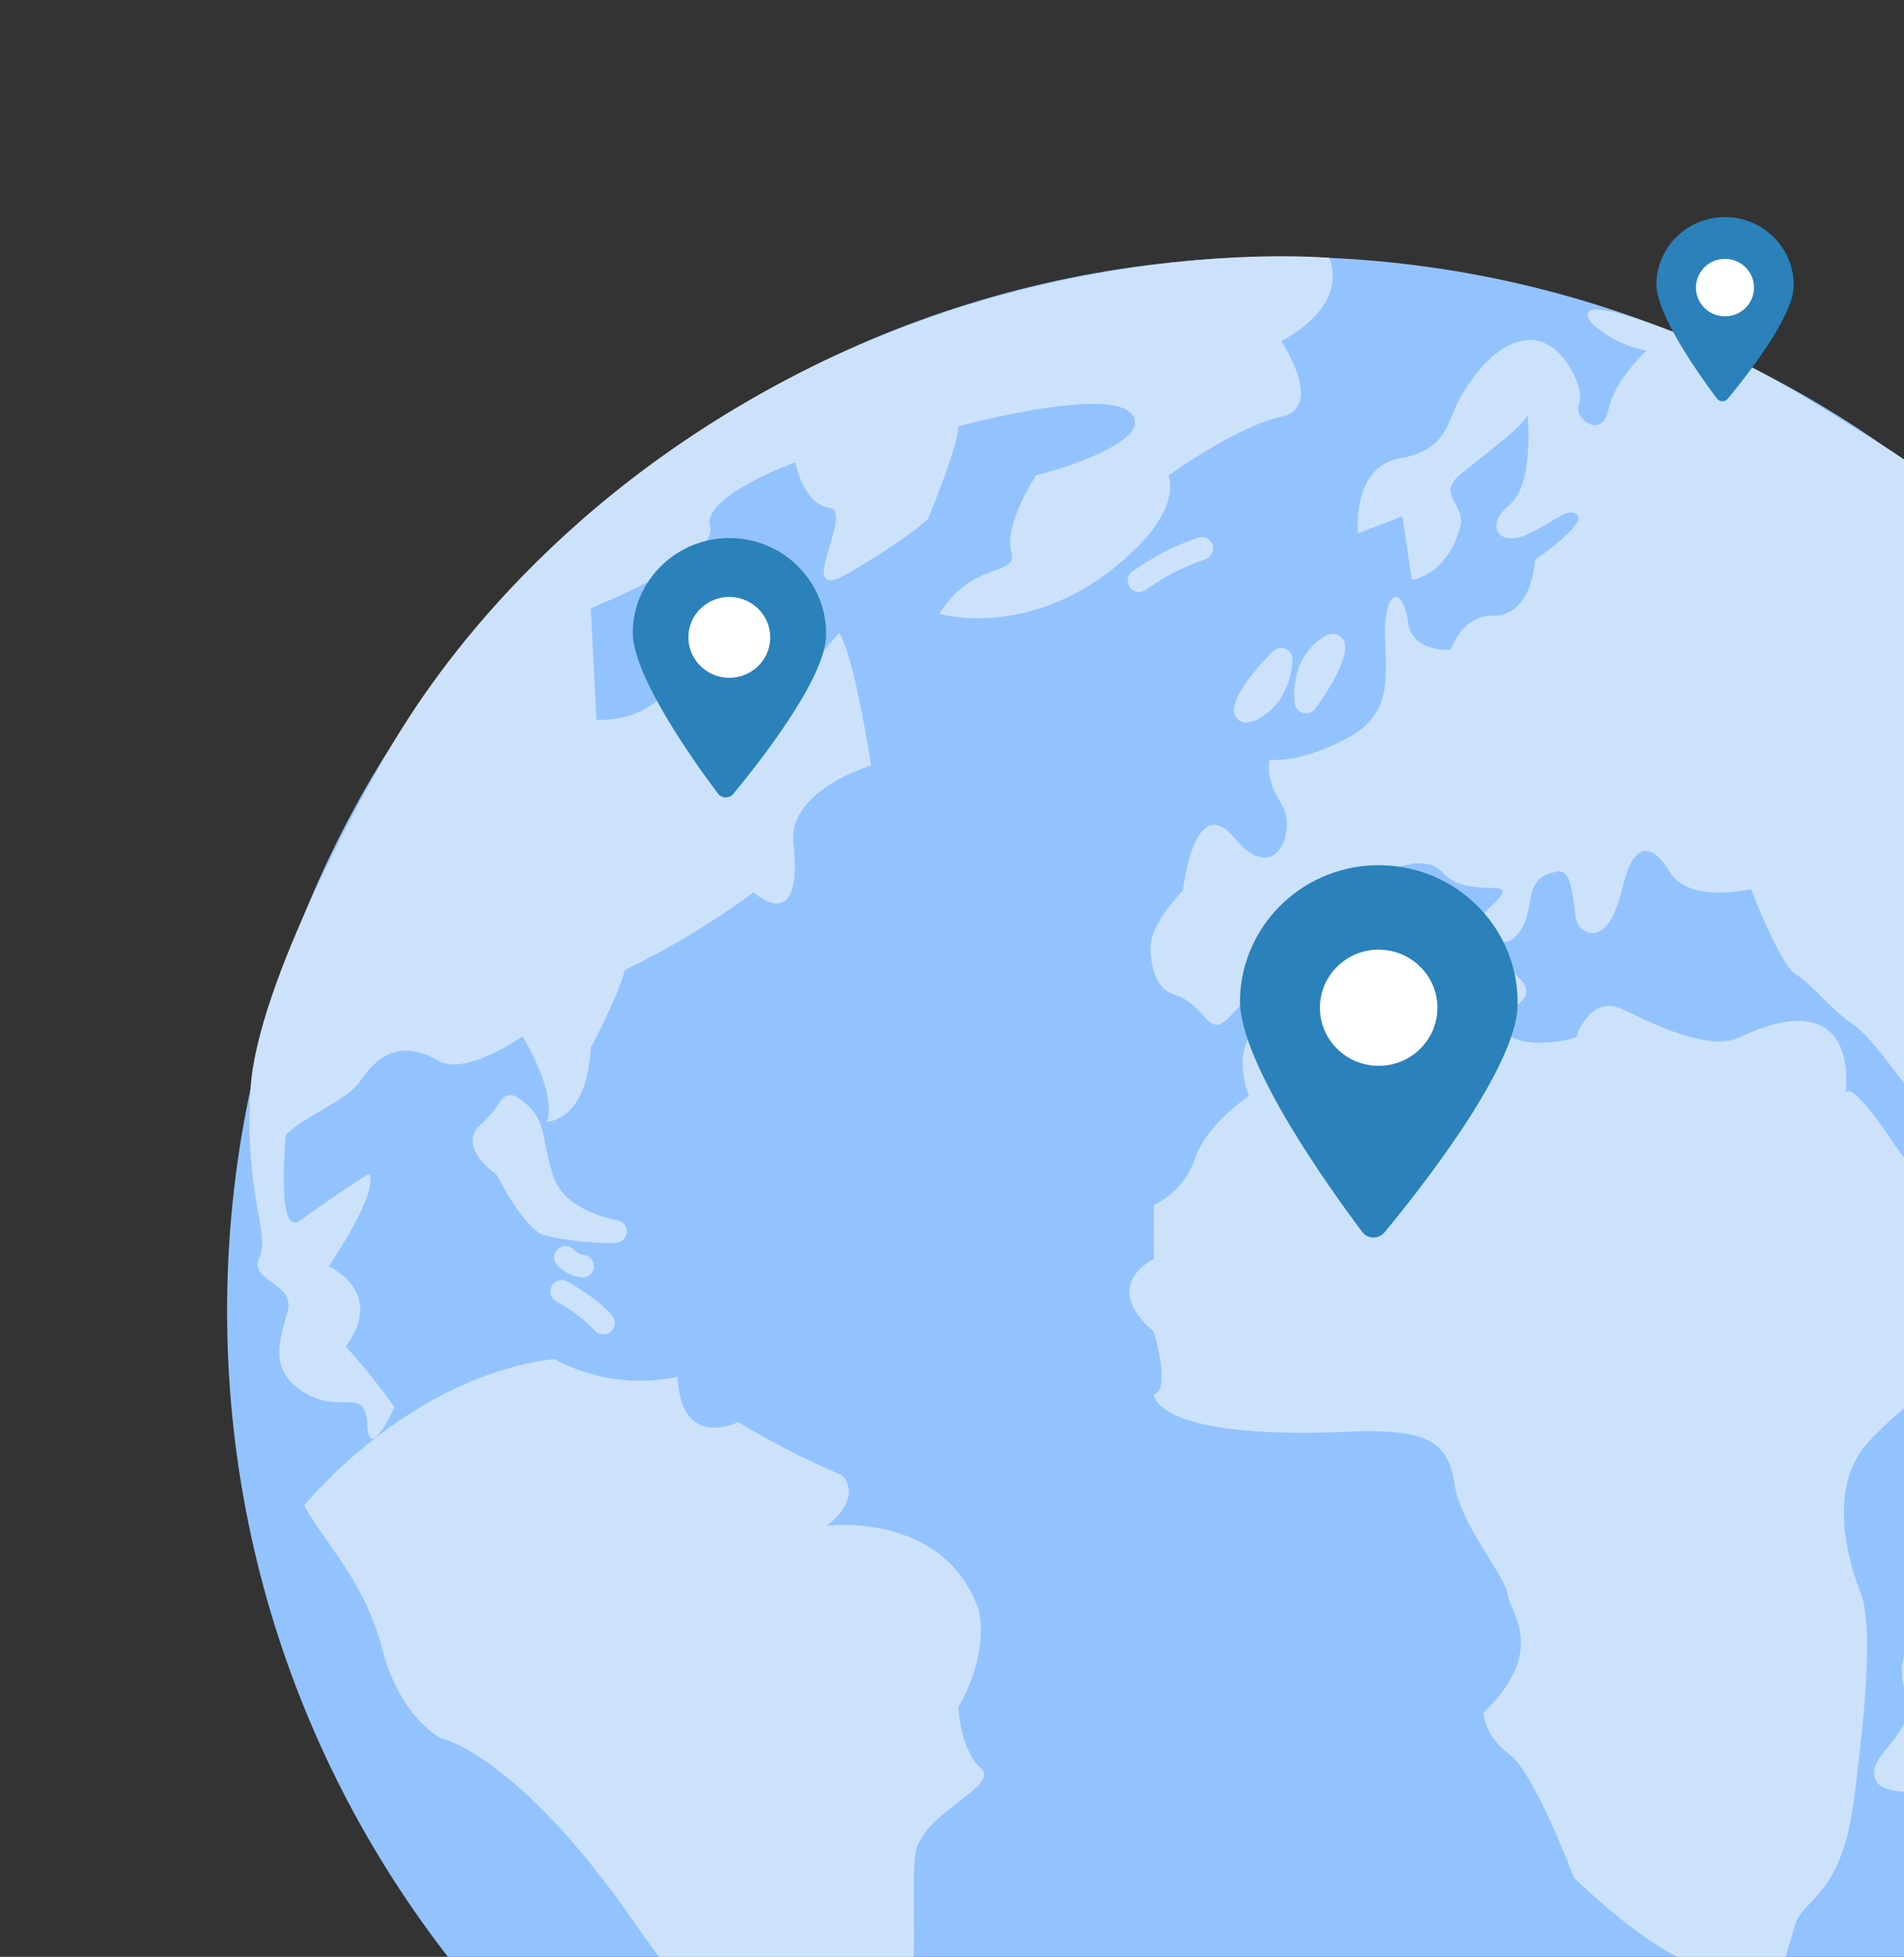 <svg width="327" height="336" viewBox="0 0 327 336" fill="none" xmlns="http://www.w3.org/2000/svg">
    <rect x="0" y="0" width="327" height="336" fill="#333333" stroke="none"/>
    <g clip-path="url(#clip0_340_7476)">
        <path d="M220.021 406.131C319.996 406.131 401.042 325.085 401.042 225.11C401.042 125.135 319.996 44.089 220.021 44.089C120.046 44.089 39 125.135 39 225.11C39 325.085 120.046 406.131 220.021 406.131Z" fill="#93C3FF"/>
        <path d="M188.423 372.146C181.917 369.977 172.807 363.472 171.073 356.098C169.338 348.724 155.458 350.025 155.458 350.025C158.06 336.142 156.327 325.306 157.194 318.363C158.061 311.42 171.937 306.651 168.447 303.615C164.957 300.579 164.567 293.205 164.567 293.205C170.206 283.23 168.037 276.289 168.037 276.289C161.964 259.373 142.013 261.976 142.013 261.976C148.519 256.771 144.615 253.302 144.615 253.302C138.478 250.692 132.535 247.648 126.831 244.194C115.988 248.531 116.421 236.387 116.421 236.387C109.201 237.941 101.664 236.864 95.168 233.35C70.012 236.387 52.228 258.508 52.228 258.508C56.132 265.447 62.636 271.52 65.673 283.231C68.71 294.942 75.649 298.408 75.649 298.408C75.649 298.408 88.66 301.01 108.613 329.637C128.566 358.264 119.023 334.842 130.3 349.155C141.578 363.468 143.312 366.075 149.818 366.508C156.324 366.941 178.879 378.219 188.421 378.219C197.963 378.219 194.929 374.315 188.423 372.146Z" fill="#CCE2FB"/>
        <path d="M63.072 244.628C63.397 251.459 67.736 241.592 67.736 241.592C65.141 237.975 62.354 234.5 59.386 231.182C59.386 231.182 66.543 222.832 56.458 217.41C56.458 217.41 65.133 204.833 63.397 201.58C63.397 201.58 62.403 201.84 51.47 209.603C47.349 212.528 49.084 194.856 49.084 194.856C52.337 191.603 59.494 189.001 61.771 185.748C64.048 182.495 67.803 177.811 75.434 182.17C79.988 184.772 89.747 177.941 89.747 177.941C89.747 177.941 95.602 187.375 93.976 192.58C93.976 192.58 100.807 192.58 101.458 179.893C101.458 179.893 106.012 171.435 107.313 166.556C115.076 162.792 122.481 158.327 129.434 153.219C129.434 153.219 138.022 161.139 136.265 144.761C135.289 135.653 149.602 131.424 149.602 131.424C149.602 131.424 146.674 112.231 144.072 108.653C144.072 108.653 131.385 125.243 133.662 108.653C135.939 92.063 119.023 110.605 119.023 110.605C119.023 110.605 116.095 123.942 102.433 123.617L101.457 104.424C101.457 104.424 123.577 95.641 121.951 90.436C120.324 85.231 136.59 79.376 136.59 79.376C136.59 79.376 137.891 86.533 142.445 87.183C146.999 87.834 135.614 104.424 146.023 98.243C156.432 92.062 159.36 89.135 159.36 89.135C159.36 89.135 164.89 75.798 164.565 73.195C164.565 73.195 190.912 66.038 194.493 71.243C198.074 76.448 177.904 81.653 177.904 81.653C177.904 81.653 172.374 90.111 173.675 94.665C174.976 99.219 167.169 95.966 161.314 105.4C161.314 105.4 178.319 110.475 194.919 94.34C202.953 86.533 200.676 81.653 200.676 81.653C200.676 81.653 212.37 73.195 220.022 71.569C227.674 69.942 220.022 58.557 220.022 58.557C220.022 58.557 231.578 53.1 228.325 44.284C228.325 44.284 185.311 40.189 138.993 63.2C92.676 86.208 72.19 119.838 67.519 127.541C62.848 135.244 44.118 168.744 43.024 187.005C41.93 205.266 46.483 212.098 44.531 216.001C42.579 219.905 50.712 220.23 49.411 225.109C48.11 229.989 45.942 235.193 52.231 239.097C58.52 243.001 62.747 237.796 63.072 244.628Z" fill="#CCE2FB"/>
        <path d="M338.44 230.152C342.177 222.995 355.193 215.351 355.193 215.351C355.193 215.351 359.91 211.285 356.82 208.032C353.73 204.779 351.94 205.592 346.898 209.333C341.856 213.074 332.097 206.568 324.778 195.67C317.459 184.772 316.971 187.7 316.971 187.7C316.971 187.7 319.899 168.182 298.754 178.104C293.874 180.544 284.441 176.152 278.911 173.387C273.381 170.622 270.941 177.291 270.778 177.941C270.615 178.592 259.88 180.706 258.254 176.477C256.627 172.248 266.874 172.573 259.393 166.555C259.393 166.555 240.851 170.459 235.158 170.133C229.465 169.808 235.158 174.199 222.146 174.687C209.134 175.175 214.501 188.187 214.501 188.187C214.501 188.187 207.182 193.067 205.23 198.922C204.047 202.418 201.507 205.291 198.181 206.892V216.163C198.181 216.163 188.694 220.555 198.181 228.687C199.699 234.38 200.242 238.771 198.182 239.422C198.182 239.422 197.965 247.663 233.965 245.711C245.459 245.711 248.712 247.663 249.796 254.819C250.88 261.976 258.471 270.434 258.904 273.687C259.337 276.94 265.845 283.446 254.784 294.073C254.784 294.073 254.837 297.977 259.229 301.23C263.621 304.483 270.289 322.375 270.289 322.375C270.289 322.375 282.163 334.086 290.458 337.014C295.407 338.771 300.703 339.328 305.91 338.641C305.91 338.641 307.049 334.575 308.35 330.346C309.651 326.117 316.157 325.466 318.272 309.852C320.386 294.237 321.688 278.948 319.573 273.581C317.458 268.214 313.758 255.689 320.65 247.882C327.543 240.074 334.703 237.309 338.44 230.152Z" fill="#CCE2FB"/>
        <path d="M336.227 302.499C336.577 301.45 336.956 300.204 337.346 298.88C338.356 295.506 339.613 291.308 340.905 289.26C343.027 285.899 343.561 275.405 343.645 273.335C343.655 273.089 343.618 272.843 343.537 272.611C343.181 271.593 342.068 271.057 341.05 271.413C337.721 272.757 334.675 274.716 332.072 277.188C325.324 283.408 326.396 287.535 327.257 290.851C327.598 291.877 327.753 292.955 327.715 294.035C327.532 295.812 325.781 298.01 324.376 299.776C322.716 301.862 321.516 303.366 321.913 305.058C322.113 305.882 322.687 306.564 323.464 306.903C324.67 307.41 325.97 307.655 327.278 307.623C328.935 307.632 330.578 307.313 332.112 306.685C334.029 305.956 335.532 304.427 336.227 302.499Z" fill="#CCE2FB"/>
        <path d="M394.058 175.137C392.434 169.786 381.676 137.89 367.974 120.782C354.272 103.674 339.675 86.737 323.877 76.825C308.079 66.913 299.501 61.302 283.839 55.658C268.176 50.015 273.543 55.658 273.543 55.658C276.158 57.99 279.366 59.556 282.814 60.182C282.814 60.182 277.284 65.142 276.227 70.347C275.17 75.552 270.127 71.893 271.185 69.371C272.243 66.849 268.583 58.555 263.052 58.393C257.522 58.23 253.048 64.248 250.771 68.315C248.494 72.382 248.657 77.261 240.361 78.725C232.065 80.189 233.204 91.574 233.204 91.574L240.849 88.646L242.475 99.544C242.475 99.544 248.818 98.893 250.933 89.785C251.096 86.207 246.867 84.743 250.77 81.49C254.674 78.237 262.318 72.707 262.318 71.08C262.318 71.08 263.619 83.116 259.228 86.695C254.836 90.273 257.439 94.014 262.318 91.737C267.197 89.46 269.475 86.857 270.938 88.484C272.402 90.111 263.619 96.129 263.619 96.129C263.619 96.129 263.294 106.213 255.812 105.725C250.932 106.05 249.143 111.58 249.143 111.58C249.143 111.58 242.474 112.068 241.824 106.863C241.173 101.658 238.408 100.357 237.92 107.026C237.432 113.695 240.36 121.827 231.739 126.544C223.118 131.261 218.076 130.448 218.076 130.448C218.076 130.448 217.083 133.376 220.019 137.93C222.955 142.484 219.052 152.406 212.058 143.948C205.064 135.49 203.167 152.894 203.167 152.894C203.167 152.894 197.502 158.587 197.582 162.816C197.662 167.045 199.176 170 201.432 170.678C206.622 172.239 207.287 177.184 209.89 175.666C212.493 174.148 212.135 170.548 222.252 170.678C226.806 170.678 227.306 162.653 228.899 160.051C230.492 157.449 237.216 147.039 245.024 148.34C249.144 148.991 246.758 152.461 256.735 152.461C261.289 152.677 252.614 157.231 254.349 158.75C256.084 160.269 258.253 163.955 261.072 159.834C263.892 155.713 261.289 150.51 267.578 149.642C270.614 149.209 269.963 157.016 271.048 158.75C272.133 160.484 276.253 162.654 278.638 152.461C281.023 142.269 284.927 146.606 286.879 149.859C288.831 153.112 294.253 153.976 300.759 152.675C300.759 152.675 305.584 165.579 308.512 167.368C311.44 169.157 314.205 173.178 318.434 176.047C322.663 178.916 329.657 190.952 333.886 193.392C333.886 197.133 336.326 208.356 341.693 204.29C347.06 200.224 346.898 198.597 351.127 194.694C354.217 192.742 362.675 196.158 366.416 186.074C358.609 176.966 360.561 175.434 351.289 175.631C347.873 169.321 347.548 168.02 349.5 166.556C351.452 165.092 354.691 171.598 357.869 171.436C361.048 171.273 366.253 166.556 369.506 166.556C372.759 166.556 371.295 170.948 374.548 171.598C377.801 172.249 378.289 174.2 379.915 179.243C381.542 184.285 387.722 185.098 388.698 194.207C390.216 200.17 394.553 202.34 394.553 192.798C394.555 183.252 395.682 180.487 394.058 175.137Z" fill="#CCE2FB"/>
        <path d="M218.664 111.801C218.575 111.886 209.938 120.271 212.343 123.263C212.743 123.793 213.371 124.1 214.035 124.091C215.133 123.962 216.174 123.534 217.045 122.854C221.915 119.601 221.971 113.467 221.971 113.207C221.971 112.702 221.775 112.216 221.424 111.852C220.676 111.075 219.44 111.052 218.664 111.801Z" fill="#CCE2FB"/>
        <path d="M222.362 120.827C222.48 121.601 223.049 122.229 223.808 122.424C223.966 122.464 224.129 122.485 224.292 122.485C224.9 122.485 225.474 122.201 225.843 121.717C225.917 121.619 233.19 112.02 230.359 109.432C228.678 107.893 226.643 109.752 225.774 110.547C221.451 114.498 222.323 120.567 222.362 120.827Z" fill="#CCE2FB"/>
        <path d="M94.755 220.811C94.24 221.758 94.591 222.943 95.538 223.458C97.97 224.752 100.187 226.415 102.109 228.388C102.478 228.851 103.037 229.12 103.629 229.121V229.116C104.072 229.116 104.501 228.965 104.846 228.688C105.688 228.015 105.824 226.786 105.151 225.945C102.763 222.961 97.621 220.147 97.402 220.028C96.455 219.514 95.27 219.864 94.755 220.811Z" fill="#CCE2FB"/>
        <path d="M102.001 217.41C102.001 216.332 101.127 215.458 100.049 215.458C99.458 215.281 98.923 214.953 98.497 214.507C97.733 213.746 96.497 213.748 95.736 214.512C94.975 215.276 94.977 216.511 95.741 217.272C96.883 218.459 98.41 219.199 100.049 219.362C101.127 219.362 102.001 218.488 102.001 217.41Z" fill="#CCE2FB"/>
        <path d="M107.617 211.742C107.778 210.676 107.044 209.682 105.978 209.521C105.888 209.508 96.95 208.073 94.968 201.86C94.393 200.032 93.939 198.168 93.61 196.28C93.014 193.119 92.583 190.837 88.751 188.343C88.738 188.334 88.724 188.326 88.71 188.317C87.792 187.752 86.59 188.038 86.025 188.956C85.013 190.547 83.796 191.997 82.404 193.268C81.566 193.959 81.108 195.009 81.17 196.093C81.304 198.508 83.988 200.75 85.303 201.708C86.95 204.867 90.6 211.272 93.538 212.129C97.182 212.954 100.902 213.393 104.637 213.439C105.055 213.445 105.473 213.429 105.89 213.392C106.775 213.299 107.485 212.621 107.617 211.742Z" fill="#CCE2FB"/>
        <path d="M205.765 92.319C201.722 93.683 197.908 95.649 194.452 98.151C193.967 98.52 193.682 99.095 193.682 99.705C193.682 100.783 194.556 101.657 195.634 101.657C196.059 101.657 196.473 101.518 196.812 101.261C199.924 99.03 203.347 97.268 206.971 96.031C206.993 96.024 207.016 96.017 207.038 96.009C208.057 95.658 208.599 94.547 208.247 93.528C207.895 92.509 206.785 91.968 205.765 92.319Z" fill="#CCE2FB"/>
        <g clip-path="url(#clip1_340_7476)">
            <path d="M141.874 109.199C141.696 116.691 129.994 131.427 125.942 136.311C125.78 136.507 125.576 136.663 125.344 136.769C125.112 136.874 124.858 136.925 124.603 136.919C124.347 136.913 124.097 136.85 123.87 136.733C123.643 136.617 123.446 136.451 123.294 136.248C119.478 131.177 108.49 115.903 108.668 108.41C108.883 99.347 116.491 92.177 125.661 92.394C134.83 92.612 142.089 100.136 141.874 109.199Z" fill="#2B81BA"/>
            <path d="M125.091 116.379C128.97 116.471 132.189 113.438 132.28 109.603C132.371 105.769 129.3 102.585 125.421 102.493C121.541 102.401 118.322 105.435 118.231 109.269C118.14 113.104 121.211 116.287 125.091 116.379Z" fill="white"/>
        </g>
        <g clip-path="url(#clip2_340_7476)">
            <path d="M260.634 172.694C260.378 183.45 243.578 204.607 237.76 211.62C237.528 211.9 237.234 212.125 236.901 212.276C236.568 212.427 236.204 212.501 235.837 212.493C235.471 212.484 235.111 212.393 234.785 212.226C234.459 212.059 234.176 211.821 233.958 211.529C228.48 204.248 212.704 182.318 212.959 171.561C213.268 158.548 224.191 148.254 237.356 148.566C250.521 148.879 260.943 159.681 260.634 172.694Z" fill="#2B81BA"/>
            <path d="M236.538 183.002C242.108 183.135 246.729 178.779 246.86 173.274C246.991 167.768 242.581 163.198 237.011 163.065C231.441 162.933 226.82 167.289 226.689 172.794C226.558 178.3 230.968 182.87 236.538 183.002Z" fill="white"/>
        </g>
        <g clip-path="url(#clip3_340_7476)">
            <path d="M308.051 49.212C307.925 54.531 299.616 64.994 296.739 68.462C296.625 68.601 296.479 68.712 296.314 68.787C296.15 68.862 295.97 68.898 295.788 68.894C295.607 68.89 295.429 68.844 295.268 68.762C295.107 68.679 294.967 68.562 294.859 68.418C292.15 64.817 284.348 53.971 284.474 48.652C284.627 42.217 290.029 37.125 296.539 37.28C303.05 37.435 308.204 42.777 308.051 49.212Z" fill="#2B81BA"/>
            <path d="M296.135 54.31C298.889 54.375 301.175 52.221 301.239 49.498C301.304 46.776 299.124 44.516 296.369 44.45C293.615 44.385 291.329 46.539 291.264 49.261C291.2 51.984 293.38 54.244 296.135 54.31Z" fill="white"/>
        </g>
    </g>
    <defs>
        <clipPath id="clip0_340_7476">
            <rect width="401" height="406" fill="white"/>
        </clipPath>
        <clipPath id="clip1_340_7476">
            <rect width="33.215" height="44.538" fill="white" transform="translate(109.058 92) rotate(1.361)"/>
        </clipPath>
        <clipPath id="clip2_340_7476">
            <rect width="47.688" height="63.944" fill="white" transform="translate(213.519 148) rotate(1.361)"/>
        </clipPath>
        <clipPath id="clip3_340_7476">
            <rect width="23.583" height="31.623" fill="white" transform="translate(284.751 37) rotate(1.361)"/>
        </clipPath>
    </defs>
</svg>
